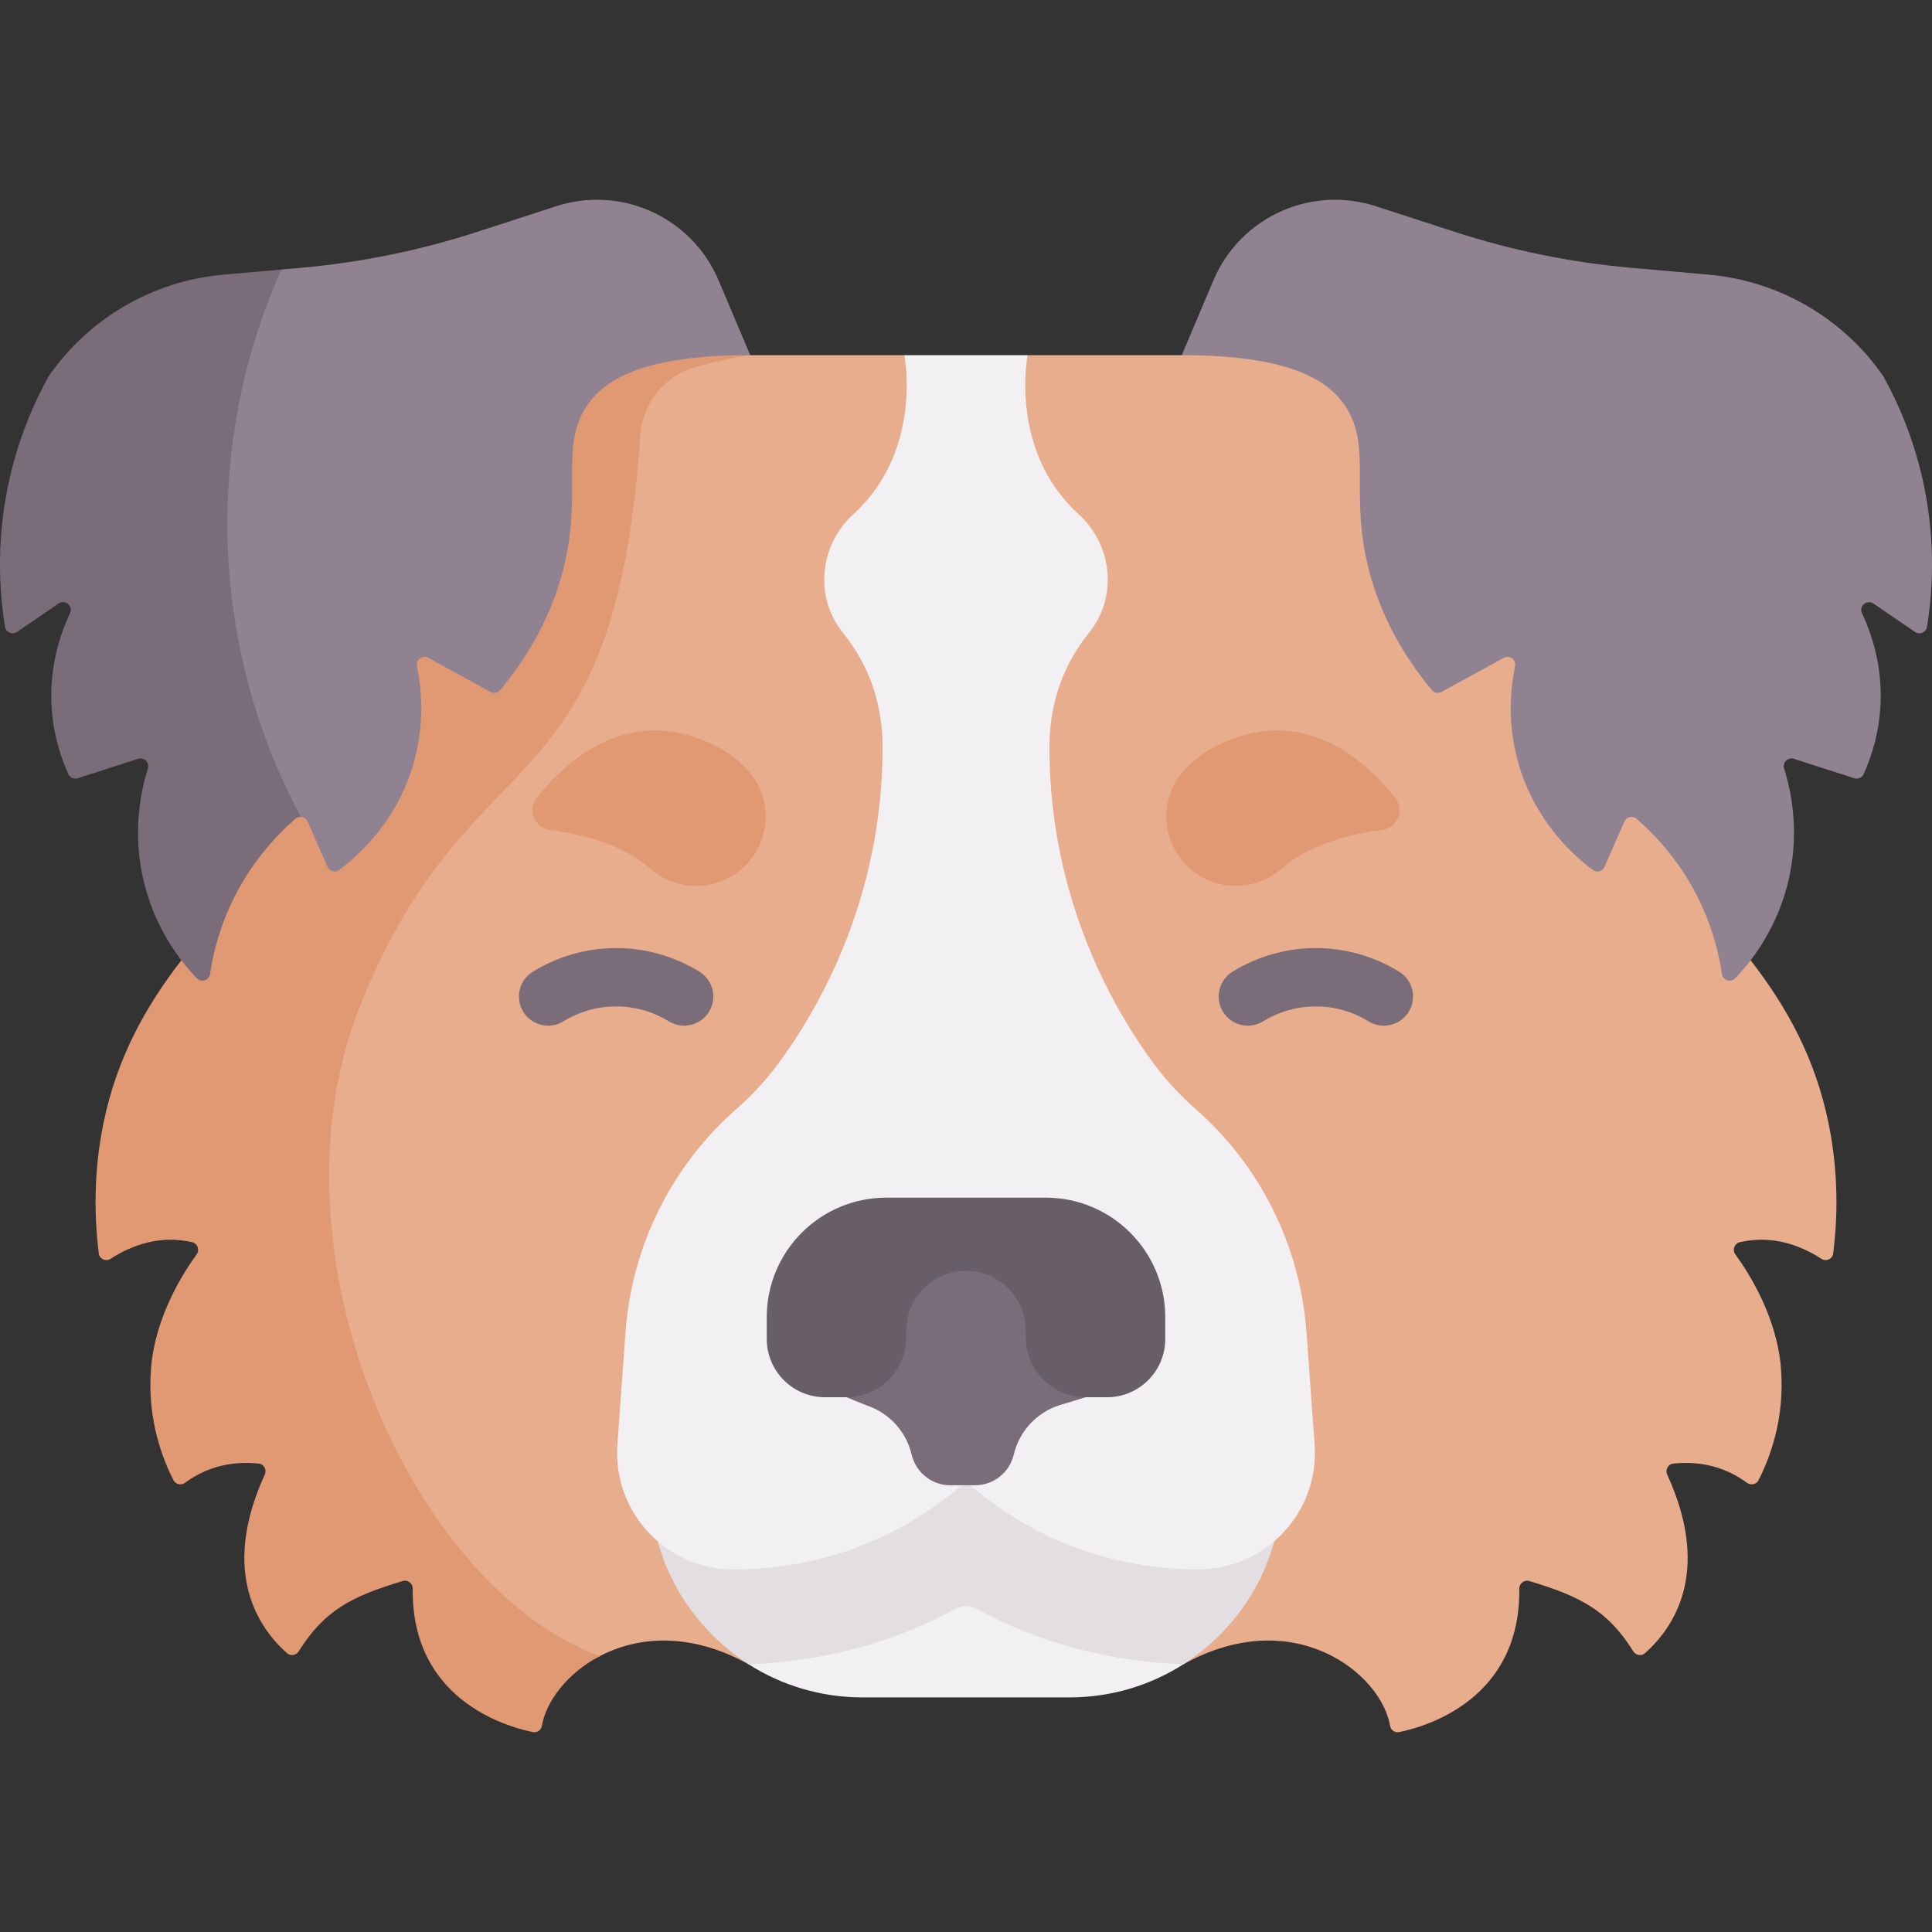 <svg id="Capa_1" enable-background="new 0 0 512 512" height="512" viewBox="0 0 512 512" width="512" xmlns="http://www.w3.org/2000/svg"><rect x="0" y="0" width="512" height="512" fill="#333333" stroke="none"/><g><g><path d="m198.825 94.123h40.855l16.32 8.541 16.32-8.541h40.855l57.722-13.542 87.347 133.599 5.54 40.14.438.535c9.389 12.189 16.817 25.575 20.352 42.769 2.8 13.62 2.345 25.675 1.254 34.513-.186 1.504-1.874 2.283-3.146 1.459-5.746-3.726-13.196-6.338-21.604-4.402-1.435.331-2.06 2.026-1.195 3.218 3.957 5.455 10.938 16.759 12.066 29.916 1.185 13.82-3.161 24.551-5.923 29.939-.578 1.127-2.025 1.437-3.047.69-5.932-4.337-12.493-5.803-19.53-5.096-1.392.14-2.208 1.641-1.625 2.913 11.045 24.07 3.242 39.232-5.888 47.337-.941.836-2.415.591-3.085-.474-6.73-10.691-13.598-14.453-27.55-18.644-1.349-.405-2.695.627-2.677 2.036.365 28.961-24.061 36.415-31.811 37.99-1.13.23-2.232-.497-2.422-1.634-2.324-13.927-25.636-32.544-54.794-16.323h-115.197c-15.576-8.665-29.483-7.386-39.415-2.194-9.566 5.001-18.967 3.491-19.091 10.374-2.028-.174-28.623-6.184-26.478-42.698-16.751 4.811-26.099 8.042-33.68 21.042-10.17-7.891-11.244-20.668 2.38-47.871-8.875-1.577-25.169-.355-32.352 5.787-2.403-4.196-2.076-9.499-.701-25.535 1.33-15.518 10.803-28.458 13.853-32.264-11.038-3.899-22.052-11.761-28.67-6.641-1.376-9.011 2.447-20.86 5.621-36.297 3.564-17.334 8.028-17.479 17.525-29.748l-.789-50.475 119.679-107.182 18.96-3.047z" fill="#e8ad8c"/><path d="m95.533 266.309c29.492-73.485 67.255-49.278 74.162-150.982.579-8.529 6.464-15.78 14.703-18.06 4.859-1.345 10.155-2.613 14.427-3.143l-22.806-8.994-27.179 2.031-100.717 167.242c-9.497 12.269-17.134 25.887-20.698 43.222-2.8 13.62-2.345 25.675-1.254 34.513.186 1.504 1.874 2.283 3.146 1.459 5.746-3.726 13.196-6.338 21.604-4.402 1.435.331 2.06 2.026 1.195 3.218-3.957 5.455-10.938 16.759-12.066 29.916-1.185 13.82 3.161 24.551 5.923 29.939.578 1.127 2.025 1.437 3.047.69 5.931-4.338 12.493-5.803 19.53-5.096 1.392.14 2.208 1.641 1.625 2.913-11.045 24.07-3.242 39.232 5.888 47.337.941.836 2.415.591 3.085-.474 6.732-10.693 13.6-14.454 27.558-18.646 1.346-.404 2.687.625 2.669 2.03-.37 28.968 24.061 36.423 31.811 37.998 1.133.23 2.232-.499 2.422-1.64 1.085-6.485 6.722-13.985 15.378-18.511-49.611-17.865-89.756-107.022-63.453-172.56z" fill="#e19974"/></g><g><path d="m283.44 449.829h-54.88c-11.097 0-21.445-3.214-30.158-8.766l-.092-47.436h114.35l.938 47.436c-8.713 5.551-19.061 8.766-30.158 8.766z" fill="#f3f0f3"/><path d="m258.976 426.419c16.569 9.181 35.624 13.901 54.623 14.644 15.588-10.057 26.044-27.152 26.044-47.436v-5.602h-167.285v5.602c0 20.285 10.467 37.314 26.044 47.436 18.998-.743 38.054-5.463 54.623-14.644 1.851-1.026 4.099-1.026 5.951 0z" fill="#e2dee2"/></g><path d="m239.68 94.123c.277 1.436 4.417 25.393-13.09 41.752-.147.138-.295.274-.443.408-8.997 8.172-10.392 21.973-2.745 31.421 6.041 7.463 10.49 17.378 10.49 30.395 0 41.122-17.951 70.829-27.975 84.213-3.149 4.205-6.733 8.056-10.684 11.519-17.23 15.1-27.817 36.38-29.468 59.231l-2.147 29.718c-1.293 17.899 12.879 33.132 30.825 33.132 10.528 0 20.918-1.761 30.757-5.151 10.59-3.65 20.346-9.378 28.967-16.53l.056-.047c1.067-.75 2.489-.75 3.556 0l.056.047c8.622 7.152 18.377 12.88 28.967 16.53 9.839 3.391 20.228 5.151 30.757 5.151 17.946 0 32.118-15.233 30.825-33.132l-2.147-29.718c-1.651-22.851-12.238-44.131-29.468-59.231-3.951-3.463-7.535-7.314-10.684-11.519-10.024-13.383-27.975-43.091-27.975-84.213 0-13.017 4.449-22.932 10.49-30.395 7.647-9.447 6.252-23.249-2.745-31.421-.148-.135-.296-.271-.443-.408-17.507-16.359-13.366-40.315-13.09-41.752z" fill="#f3f0f3"/><g><path d="m287.693 370.284-7.151 2.183c-5.946 1.982-10.44 6.904-11.876 13.005-1.123 4.773-5.382 8.145-10.285 8.145h-6.508c-4.903 0-9.162-3.373-10.285-8.145v-.002c-1.435-6.1-5.929-11.021-11.873-13.004l-5.402-2.182 14.976-41.726h31.683z" fill="#7a6d79"/><path d="m240.162 352.642v1.795c0 8.753-7.095 15.848-15.848 15.848h-5.666c-8.534 0-15.453-6.918-15.453-15.453v-5.747c0-17.505 14.191-31.696 31.696-31.696h42.219c17.505 0 31.696 14.191 31.696 31.696v5.747c0 8.534-6.918 15.453-15.453 15.453h-5.66c-8.753 0-15.848-7.095-15.848-15.848v-1.795c0-8.749-7.093-15.842-15.842-15.842-8.749 0-15.841 7.092-15.841 15.842z" fill="#685e68"/></g><g fill="#7a6d79"><path d="m366.737 271.817c-1.376 0-2.77-.368-4.029-1.139-8.631-5.289-19.352-5.289-27.983 0-3.638 2.23-8.396 1.087-10.625-2.551s-1.088-8.395 2.551-10.625c13.61-8.34 30.52-8.34 44.13 0 3.639 2.23 4.781 6.986 2.551 10.625-1.457 2.378-3.995 3.69-6.595 3.69z"/><path d="m181.304 271.817c-1.376 0-2.77-.368-4.029-1.139-8.631-5.289-19.352-5.289-27.983 0-3.638 2.23-8.395 1.087-10.625-2.551-2.229-3.638-1.088-8.395 2.551-10.625 13.61-8.34 30.52-8.34 44.13 0 3.639 2.23 4.781 6.986 2.551 10.625-1.457 2.378-3.995 3.69-6.595 3.69z"/></g><g fill="#e19974"><path d="m317.063 231.527c-9.2-6.354-10.705-19.445-3.053-27.597 2.171-2.313 4.619-4.296 7.413-5.781 23.144-12.298 40.176 2.984 48.33 13.293 2.551 3.226.596 8-3.486 8.502-9.035 1.11-17.638 3.861-23.468 7.82-1.107.751-2.214 1.62-3.288 2.55-6.327 5.477-15.562 5.969-22.448 1.213z"/><path d="m194.937 231.527c9.2-6.354 10.705-19.445 3.053-27.597-2.171-2.313-4.619-4.296-7.413-5.781-23.144-12.298-40.176 2.983-48.33 13.293-2.551 3.226-.596 8 3.486 8.502 9.035 1.11 17.638 3.861 23.468 7.82 1.107.751 2.214 1.62 3.288 2.55 6.327 5.477 15.562 5.969 22.448 1.213z"/></g><g><g><path d="m198.825 94.123c-2.801-6.616-5.602-13.231-8.403-19.847-3.509-8.288-10.079-14.904-18.342-18.473-7.806-3.371-16.572-3.783-24.659-1.159l-21.06 6.832c-15.132 4.909-30.77 8.094-46.617 9.493l-5.154.455-9.393 7.742c-18.682 1.65-47.066 22.5-49.624 35.245-3.394 16.909-9.755 26.647-8.066 35.421 7.013-4.792 16.484 2.337 23.497-2.455-2.847 4.144-10.083 18.96-9.469 34.719.356 9.127-1.583 11.336.526 15.606 7.227-2.324 15.393-2.937 22.62-5.26-1.832 4.58-6.31 20.582-2.815 36.288 2.883 12.957 4.761 20.595 9.297 25.341 1.181 1.235 3.268.571 3.519-1.119.76-5.109 1.641-11.468 4.816-18.339 5.09-11.015 12.539-14.535 17.557-18.894.422-.367 2.182.739 2.684.765.745.038 1.459.474 1.791 1.234 1.75 4 3.5 7.999 5.249 11.999.531 1.215 2.051 1.624 3.113.832 5.098-3.801 14.939-12.583 19.466-27.444 3.32-10.899 2.394-20.507 1.14-26.539-.358-1.724 1.461-3.071 3.005-2.225 5.491 3.007 10.982 6.014 16.473 9.021.868.475 1.946.265 2.58-.495 5.719-6.858 12.506-16.936 16.252-30.257 6.08-21.62-.859-33.971 6.838-45.235 4.877-7.135 15.507-13.252 43.179-13.252z" fill="#918291"/></g><g><path d="m60.266 138.721c0-23.972 5.123-46.746 14.325-67.295l-15.386 1.359c-18.682 1.65-35.659 11.53-46.323 26.957-3.786 6.847-8.318 16.863-10.876 29.608-3.012 15.006-2.106 27.906-.683 36.752.239 1.489 1.951 2.214 3.197 1.363 3.668-2.507 7.337-5.013 11.005-7.52 1.722-1.177 3.925.667 3.037 2.555-2.707 5.76-5.316 13.933-4.933 23.774.313 8.037 2.518 14.514 4.48 18.863.429.95 1.51 1.416 2.502 1.097 5.33-1.713 10.66-3.427 15.989-5.14 1.596-.513 3.097.987 2.593 2.587-1.922 6.103-4.065 16.59-1.298 29.024 2.885 12.963 9.718 21.802 14.255 26.551 1.18 1.236 3.262.562 3.514-1.128.76-5.109 2.306-11.508 5.48-18.377 5.09-11.015 12.139-18.411 17.156-22.77.422-.367.938-.52 1.44-.494-12.422-23.168-19.474-49.64-19.474-77.766z" fill="#7a6d79"/></g><path d="m313.175 94.123c2.801-6.616 5.602-13.231 8.403-19.847 3.509-8.288 10.079-14.904 18.342-18.473 7.806-3.371 16.572-3.783 24.659-1.159l21.06 6.833c15.132 4.909 30.77 8.094 46.617 9.493l20.54 1.814c18.682 1.65 35.659 11.53 46.323 26.957 3.786 6.847 8.318 16.863 10.876 29.608 3.012 15.006 2.106 27.906.683 36.752-.24 1.489-1.951 2.214-3.197 1.364-3.668-2.507-7.337-5.013-11.005-7.52-1.722-1.177-3.925.667-3.037 2.555 2.707 5.76 5.316 13.933 4.933 23.774-.313 8.037-2.518 14.514-4.48 18.863-.429.95-1.51 1.416-2.502 1.097-5.33-1.713-10.66-3.427-15.989-5.14-1.596-.513-3.097.987-2.593 2.587 1.922 6.103 4.065 16.59 1.298 29.024-2.885 12.963-9.718 21.802-14.254 26.551-1.18 1.236-3.262.562-3.514-1.128-.76-5.109-2.306-11.508-5.48-18.377-5.09-11.015-12.139-18.411-17.156-22.77-1.048-.91-2.674-.532-3.231.739-1.75 4-3.5 7.999-5.249 11.999-.531 1.215-2.051 1.624-3.113.832-5.098-3.801-14.939-12.583-19.466-27.444-3.32-10.899-2.394-20.507-1.14-26.539.358-1.724-1.461-3.071-3.005-2.225-5.491 3.007-10.982 6.014-16.473 9.021-.868.475-1.946.265-2.58-.495-5.719-6.858-12.506-16.936-16.252-30.257-6.08-21.62.859-33.971-6.838-45.235-4.878-7.137-15.683-13.254-43.18-13.254z" fill="#918291"/></g></g></svg>